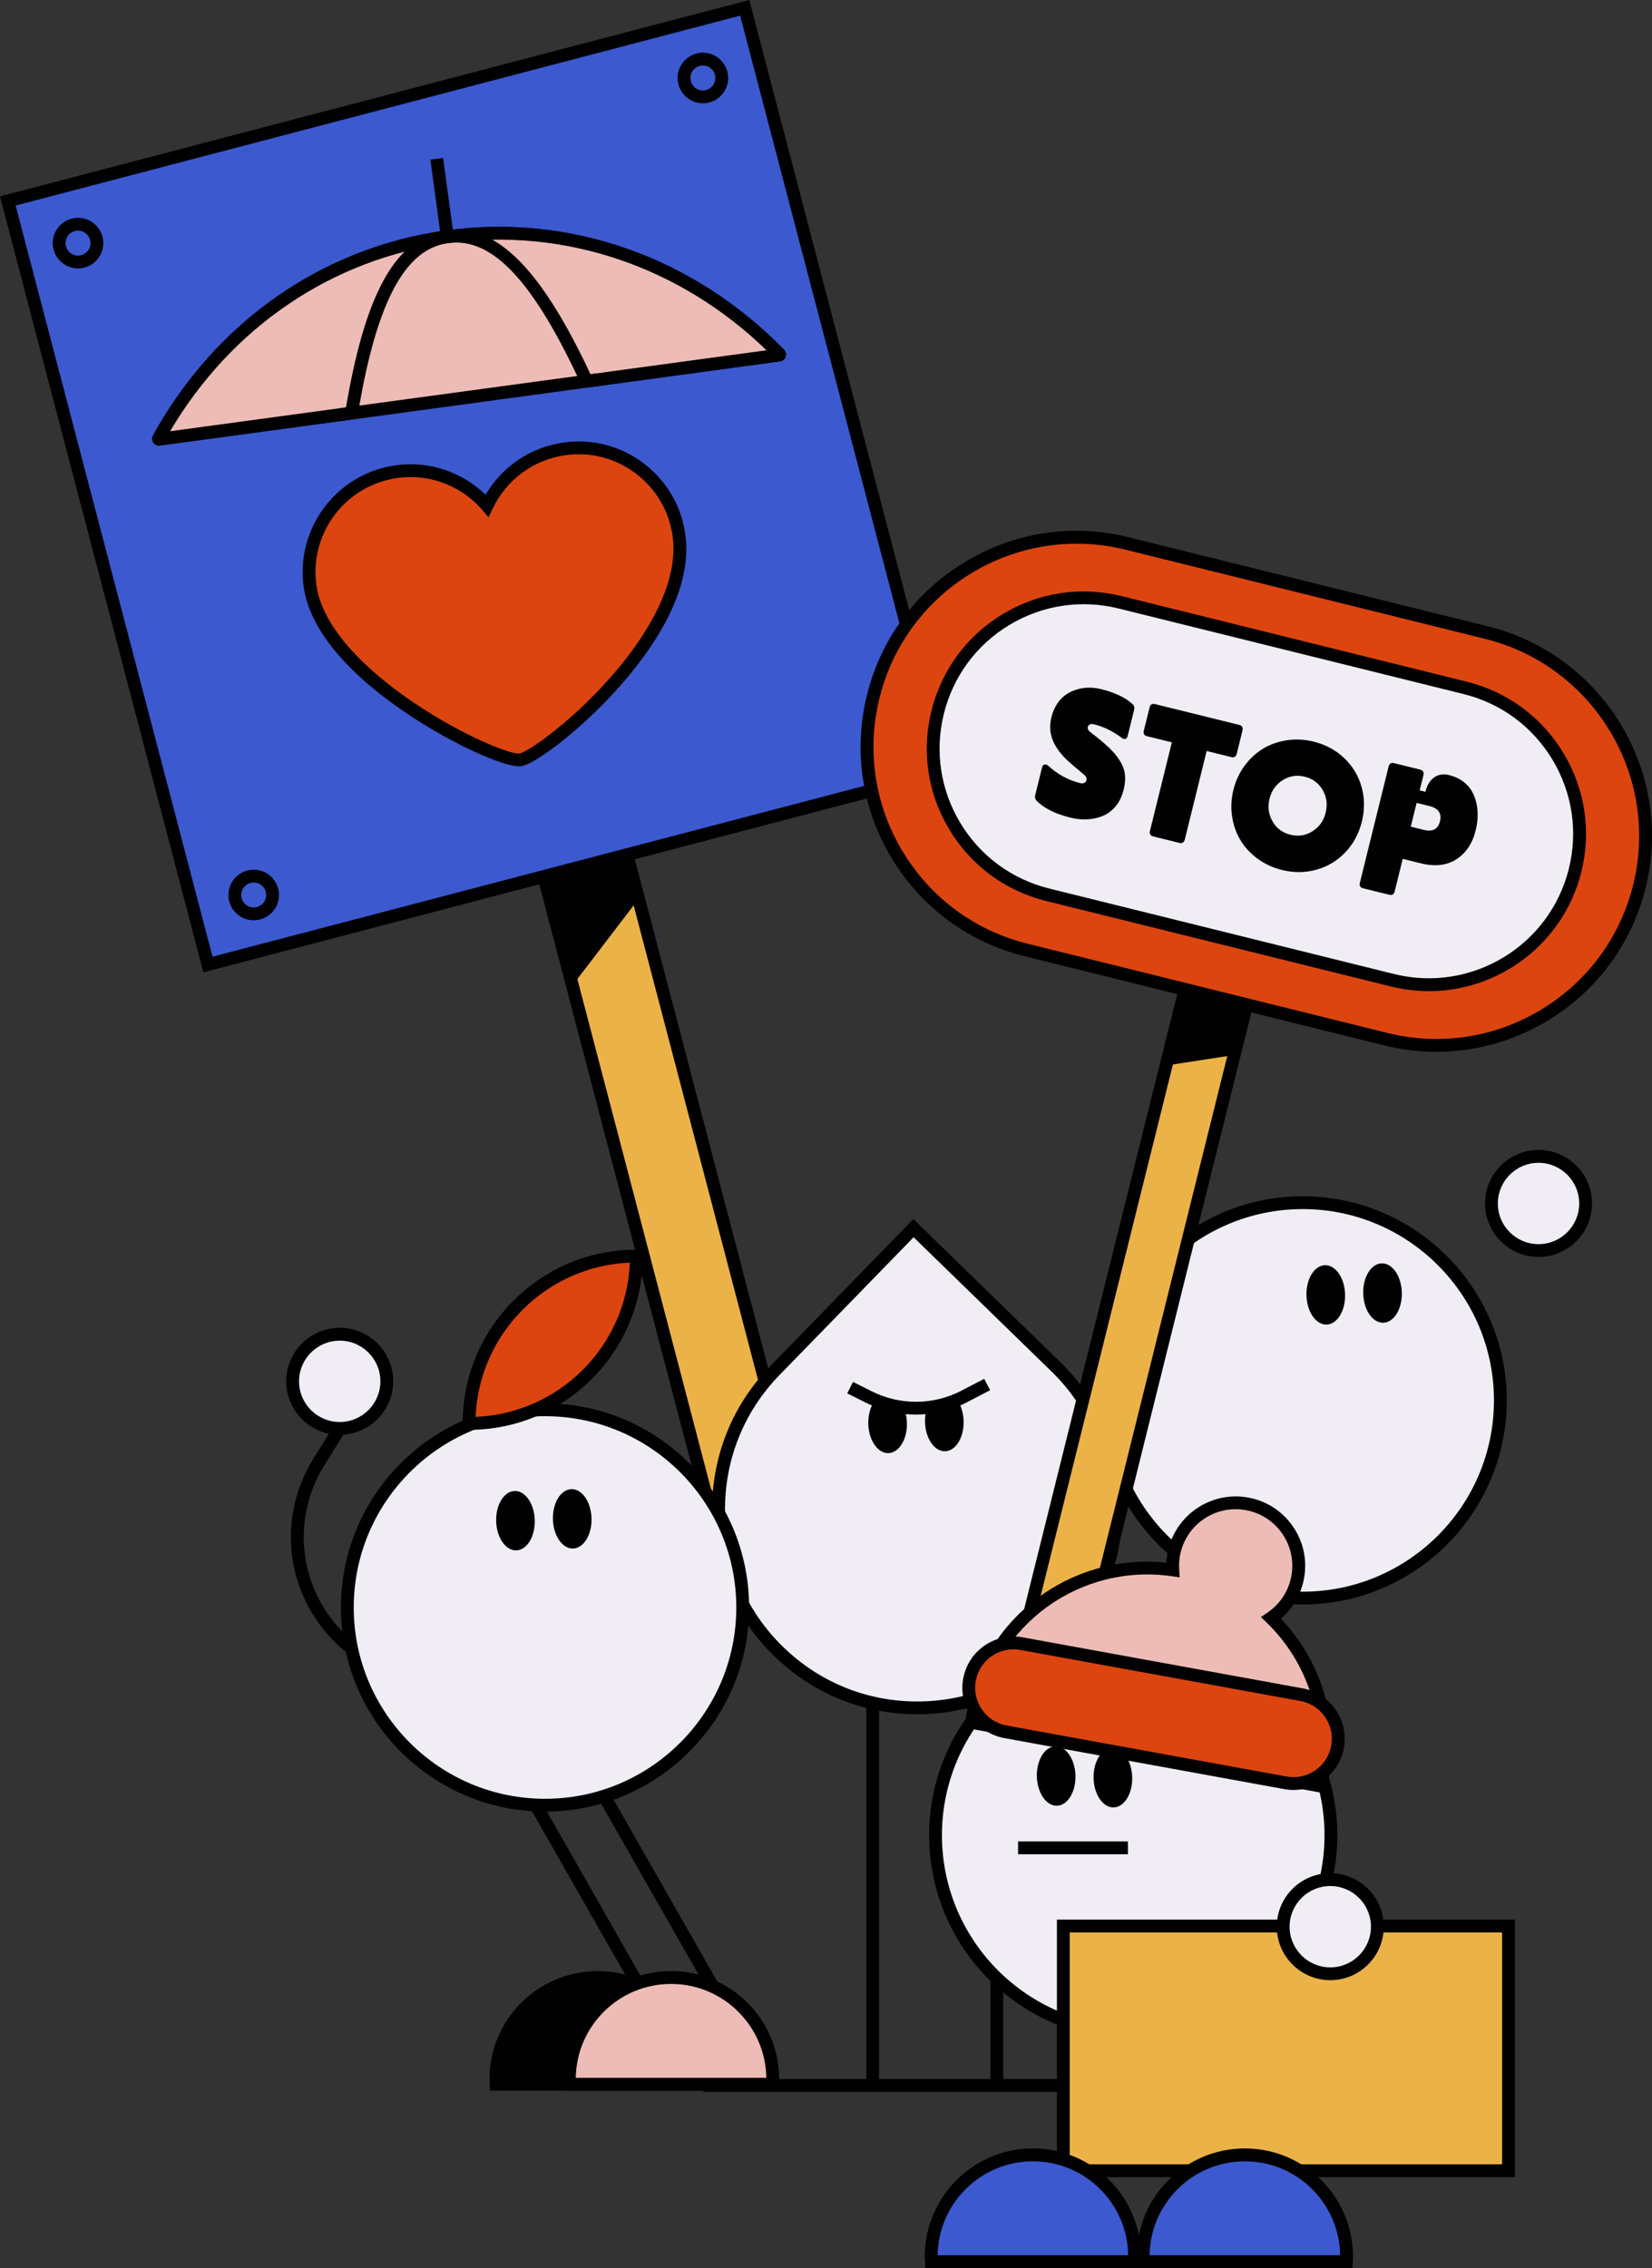 <?xml version="1.0" encoding="UTF-8"?><svg xmlns="http://www.w3.org/2000/svg" id="Calque_2" viewBox="0 0 386.65 530.8"><rect x="0" y="0" width="386.65" height="530.8" fill="#333333" stroke="none"/><defs><style>.cls-1{fill:#3c59cf;}.cls-2{fill:#EBB347;}.cls-3{fill:#dc4510;}.cls-4{fill:#F0EDF5;}.cls-5{fill:#EDBCB6;}</style></defs><g id="Calque_1-2"><g><g><g><rect class="cls-2" x="146.68" y="196.97" width="20.12" height="161.63" transform="translate(-65.3 48.81) rotate(-14.69)"/><path d="M166.42,360.34l-.38-1.45-41.36-157.8,22.36-5.86,.38,1.45,41.36,157.8-22.36,5.86Zm-38.08-157.11l40.22,153.45,16.56-4.34-40.22-153.45-16.56,4.34Z"/></g><g><rect class="cls-1" x="22.34" y="21.41" width="178.29" height="184.74" transform="translate(-25.2 31.98) rotate(-14.69)"/><path d="M47.6,227.56l-.38-1.45L0,45.96l1.45-.38L175.37,0l.38,1.45,47.22,180.15-1.45,.38L47.6,227.56ZM3.66,48.1L49.74,223.9l169.57-44.44L173.23,3.66,3.66,48.1Z"/></g><g><path class="cls-4" d="M214.69,306.69h0c25.67,0,46.5,20.84,46.5,46.5h0c0,25.67-20.84,46.5-46.5,46.5h-46.5v-46.5c0-25.67,20.84-46.5,46.5-46.5Z" transform="translate(617.53 445.72) rotate(134.23)"/><path d="M214.67,401.2c-12.58,0-24.44-4.82-33.47-13.61-9.19-8.94-14.34-20.93-14.52-33.75s4.66-24.94,13.6-34.13l33.49-34.4,34.4,33.48c9.19,8.94,14.34,20.93,14.52,33.75,.17,12.82-4.66,24.94-13.6,34.13-8.94,9.19-20.93,14.34-33.75,14.52-.22,0-.44,0-.66,0Zm-.84-111.64l-31.39,32.25c-8.39,8.61-12.91,19.98-12.75,32,.16,12.02,4.99,23.26,13.61,31.64s19.94,12.93,32,12.75c12.02-.16,23.26-4.99,31.64-13.61,8.39-8.61,12.91-19.98,12.75-32-.16-12.02-4.99-23.26-13.61-31.64l-32.25-31.39Z"/></g><rect x="202.75" y="397.7" width="3" height="90.08"/><rect x="231.81" y="397.7" width="3" height="90.08"/><g><g><line class="cls-4" x1="124.49" y1="420.8" x2="162.48" y2="487.42"/><rect x="141.98" y="415.76" width="3" height="76.69" transform="translate(-206.1 130.7) rotate(-29.69)"/></g><g><path d="M116.06,486.61c0-13.15,10.66-23.81,23.81-23.81s23.81,10.66,23.81,23.81c0,.4-.04,.79-.06,1.18h-47.49c-.02-.39-.06-.78-.06-1.18Z"/><path d="M165.04,489.29h-50.35l-.09-1.81c-.02-.29-.04-.57-.04-.87,0-13.95,11.35-25.31,25.31-25.31s25.31,11.35,25.31,25.31c0,.3-.02,.59-.04,.88l-.09,1.8Zm-47.48-3h44.61c-.17-12.15-10.11-21.98-22.3-21.98s-22.13,9.83-22.3,21.98Z"/></g></g><g><circle class="cls-4" cx="304.89" cy="327.74" r="46.27"/><path d="M304.89,375.51c-26.34,0-47.77-21.43-47.77-47.77s21.43-47.77,47.77-47.77,47.77,21.43,47.77,47.77-21.43,47.77-47.77,47.77Zm0-92.54c-24.69,0-44.77,20.08-44.77,44.77s20.08,44.77,44.77,44.77,44.77-20.08,44.77-44.77-20.08-44.77-44.77-44.77Z"/></g><g><ellipse cx="323.57" cy="302.63" rx="4.52" ry="6.95" transform="translate(-8.11 8.91) rotate(-1.56)"/><ellipse cx="310.29" cy="303.06" rx="4.52" ry="6.95" transform="translate(-8.13 8.55) rotate(-1.56)"/></g><g><circle class="cls-4" cx="127.56" cy="376.21" r="46.27"/><path d="M127.56,423.98c-26.34,0-47.77-21.43-47.77-47.77s21.43-47.77,47.77-47.77,47.77,21.43,47.77,47.77-21.43,47.77-47.77,47.77Zm0-92.54c-24.69,0-44.77,20.08-44.77,44.77s20.08,44.77,44.77,44.77,44.77-20.08,44.77-44.77-20.08-44.77-44.77-44.77Z"/></g><g><ellipse cx="133.92" cy="355.47" rx="4.52" ry="6.95" transform="translate(-9.62 3.77) rotate(-1.56)"/><ellipse cx="120.64" cy="355.9" rx="4.52" ry="6.95" transform="translate(-9.64 3.41) rotate(-1.56)"/></g><g><circle class="cls-4" cx="360.09" cy="281.66" r="11.02"/><path d="M360.09,294.17c-6.9,0-12.52-5.62-12.52-12.52s5.61-12.52,12.52-12.52,12.52,5.61,12.52,12.52-5.62,12.52-12.52,12.52Zm0-22.03c-5.25,0-9.52,4.27-9.52,9.52s4.27,9.52,9.52,9.52,9.52-4.27,9.52-9.52-4.27-9.52-9.52-9.52Z"/></g><g><rect class="cls-2" x="258.03" y="230.26" width="14.87" height="159.59" transform="translate(82.74 -54.94) rotate(13.98)"/><path d="M254.51,391.1l-17.34-4.32,.36-1.46,38.91-156.32,17.34,4.32-.36,1.46-38.91,156.32Zm-13.71-6.5l11.52,2.87,37.82-151.95-11.52-2.87-37.82,151.95Z"/></g><g><g><circle class="cls-4" cx="265.23" cy="429.51" r="46.27"/><path d="M265.23,477.28c-26.34,0-47.77-21.43-47.77-47.77s21.43-47.77,47.77-47.77,47.77,21.43,47.77,47.77-21.43,47.77-47.77,47.77Zm0-92.54c-24.69,0-44.77,20.08-44.77,44.77s20.08,44.77,44.77,44.77,44.77-20.08,44.77-44.77-20.08-44.77-44.77-44.77Z"/></g><ellipse cx="260.46" cy="416.06" rx="4.52" ry="6.95" transform="translate(-11.22 7.24) rotate(-1.56)"/><ellipse cx="247.18" cy="415.66" rx="4.52" ry="6.95" transform="translate(-11.21 6.88) rotate(-1.56)"/><rect x="238.28" y="430.96" width="25.71" height="3"/></g><g><rect class="cls-3" x="201.68" y="136.18" width="184.74" height="98.02" rx="49.01" ry="49.01" transform="translate(53.21 -65.32) rotate(13.93)"/><path d="M336.22,246.16c-4.08,0-8.19-.5-12.25-1.5l-84.17-20.87c-13.09-3.25-24.14-11.4-31.11-22.96-6.96-11.56-9.01-25.13-5.76-38.23,3.25-13.09,11.4-24.14,22.96-31.11,11.56-6.96,25.13-9.01,38.23-5.76l84.17,20.87c27.03,6.7,43.57,34.15,36.87,61.18-3.25,13.1-11.4,24.14-22.96,31.11-7.97,4.8-16.91,7.27-25.98,7.27Zm-84.25-118.92c-21.32,0-40.76,14.48-46.12,36.08-3.05,12.32-1.13,25.09,5.42,35.96,6.55,10.87,16.94,18.54,29.26,21.59l84.17,20.87c12.32,3.06,25.09,1.13,35.96-5.42,10.87-6.55,18.54-16.94,21.59-29.26,6.3-25.43-9.25-51.24-34.68-57.55l-84.17-20.87c-3.82-.95-7.66-1.4-11.43-1.4Z"/></g><g><g><rect class="cls-4" x="217.2" y="149.94" width="153.7" height="70.51" rx="35.26" ry="35.26" transform="translate(53.21 -65.32) rotate(13.93)"/><path d="M334.42,231.96c-2.92,0-5.88-.35-8.84-1.08l-80.75-20.02c-9.53-2.36-17.57-8.29-22.63-16.7-5.07-8.41-6.56-18.29-4.19-27.82,2.36-9.53,8.29-17.57,16.7-22.63,8.41-5.07,18.29-6.56,27.82-4.19l80.75,20.02c9.53,2.36,17.57,8.29,22.64,16.7,5.07,8.41,6.56,18.29,4.19,27.82-4.14,16.71-19.18,27.91-35.68,27.91Zm-8.12-4c18.07,4.48,36.41-6.58,40.89-24.64,2.17-8.75,.8-17.82-3.85-25.55-4.65-7.72-12.04-13.17-20.79-15.34l-80.75-20.02c-8.75-2.17-17.82-.8-25.55,3.85-7.72,4.65-13.17,12.04-15.34,20.79-2.17,8.75-.8,17.82,3.85,25.55,4.65,7.72,12.04,13.17,20.79,15.34l80.75,20.02Z"/></g><g><path d="M262.94,184.97c-.35,1.43-.95,2.65-1.77,3.67-.83,1.02-1.81,1.77-2.93,2.26-1.13,.49-2.34,.77-3.66,.85-1.31,.08-2.67-.05-4.07-.4-3.49-.86-6.1-2.16-7.84-3.89-.39-.36-.51-.83-.37-1.41l1.58-6.39c.1-.4,.28-.64,.55-.72,.27-.09,.57,0,.91,.28,2.23,2.03,4.72,3.38,7.47,4.06,.45,.11,.82,.07,1.11-.14,.29-.2,.42-.48,.4-.83-.02-.35-.21-.67-.55-.96-2.14-1.79-3.52-2.97-4.13-3.56-2.06-2.01-3.29-4.01-3.68-6-.25-1.26-.21-2.59,.14-3.98,.3-1.21,.76-2.27,1.38-3.18s1.33-1.62,2.11-2.14c.79-.52,1.65-.91,2.59-1.17,.94-.26,1.87-.39,2.8-.38,.93,0,1.85,.12,2.76,.35,3.19,.79,5.61,1.94,7.28,3.45,.42,.35,.55,.82,.41,1.42l-1.5,6.07c-.1,.4-.28,.63-.53,.71-.26,.08-.55,0-.86-.26-2.1-1.56-4.27-2.62-6.5-3.17-.48-.12-.85-.08-1.11,.12-.26,.2-.38,.46-.34,.8,.04,.33,.21,.62,.52,.85,1.89,1.43,3.38,2.68,4.48,3.73,1.1,1.05,1.97,2.12,2.61,3.2,.64,1.08,1.01,2.15,1.11,3.2,.09,1.05-.02,2.24-.35,3.58Z"/><path d="M267.71,171.02l1.34-5.43c.17-.71,.61-.98,1.3-.8l19.67,4.86c.69,.17,.95,.61,.78,1.32l-1.34,5.43c-.17,.69-.6,.96-1.3,.78l-5.74-1.42-5.12,20.72c-.17,.69-.61,.96-1.3,.78l-6.07-1.5c-.69-.17-.96-.61-.78-1.3l5.12-20.72-5.78-1.43c-.69-.17-.96-.61-.78-1.3Z"/><path d="M300,203.59c-2.1-.52-3.98-1.39-5.66-2.62-1.68-1.23-3.01-2.67-4.01-4.33-1-1.66-1.65-3.51-1.96-5.56-.31-2.05-.21-4.12,.31-6.22,.52-2.1,1.39-3.98,2.62-5.65,1.23-1.67,2.67-3,4.33-4,1.66-1,3.51-1.65,5.57-1.96,2.06-.31,4.13-.2,6.23,.31,2.81,.69,5.19,1.98,7.17,3.85,1.97,1.87,3.33,4.12,4.07,6.74,.74,2.62,.76,5.33,.07,8.14-.69,2.81-1.98,5.19-3.85,7.17-1.88,1.97-4.12,3.33-6.74,4.07-2.62,.74-5.33,.76-8.14,.07Zm-2.17-11.36c.93,1.63,2.34,2.67,4.2,3.13s3.59,.19,5.17-.82c1.58-1,2.6-2.45,3.07-4.35,.47-1.89,.24-3.65-.69-5.28-.93-1.62-2.32-2.67-4.19-3.13-1.87-.46-3.59-.19-5.18,.81-1.58,1-2.61,2.45-3.08,4.34-.47,1.89-.23,3.65,.7,5.28Z"/><path d="M339.17,181.4c1.25,.31,2.33,.8,3.24,1.48,.91,.68,1.61,1.45,2.1,2.32,.49,.87,.85,1.83,1.07,2.88,.22,1.05,.3,2.09,.26,3.13-.05,1.04-.2,2.08-.46,3.13-.75,3.04-2.25,5.29-4.49,6.75-2.24,1.46-5.02,1.78-8.35,.96l-4.23-1.05-1.88,7.62c-.17,.69-.61,.96-1.3,.78l-6.07-1.5c-.69-.17-.96-.61-.78-1.3l6.72-27.19c.17-.71,.61-.98,1.3-.8l6.07,1.5c.69,.17,.95,.61,.78,1.32l-.88,3.55,1.35,.33c.39-1.57,1.07-2.69,2.06-3.38,.99-.69,2.15-.87,3.48-.54Zm-7.61,6.51l-1.37,5.56,3.02,.75c2.08,.52,3.35-.15,3.81-1.99,.46-1.87-.35-3.06-2.43-3.57l-3.02-.75Z"/></g></g><g><circle class="cls-4" cx="79.51" cy="323.28" r="11.02"/><path d="M79.51,335.79c-6.9,0-12.52-5.62-12.52-12.52s5.61-12.52,12.52-12.52,12.52,5.62,12.52,12.52-5.62,12.52-12.52,12.52Zm0-22.03c-5.25,0-9.52,4.27-9.52,9.52s4.27,9.52,9.52,9.52,9.52-4.27,9.52-9.52-4.27-9.52-9.52-9.52Z"/></g><path d="M80.73,386.47l-.62-.54c-12.96-11.24-15.81-29.97-6.76-44.55l4.89-7.88,2.55,1.58-4.89,7.88c-8.27,13.32-5.67,30.43,6.18,40.7l.62,.54-1.96,2.27Z"/><g><path class="cls-3" d="M109.79,293.97h0c21.61,0,39.16,17.55,39.16,39.16h0c-21.61,0-39.16-17.55-39.16-39.16h0Z" transform="translate(-184.19 442.92) rotate(-90)"/><path d="M109.79,334.63h-1.5v-1.5c0-10.86,4.23-21.07,11.91-28.75,7.68-7.68,17.89-11.91,28.75-11.91h1.5v1.5c0,22.42-18.24,40.66-40.66,40.66Zm37.63-39.13c-19.55,.79-35.32,16.55-36.1,36.1,19.55-.79,35.32-16.55,36.1-36.1Z"/></g><g><g><line class="cls-4" x1="141.68" y1="420.8" x2="179.67" y2="487.42"/><rect x="159.18" y="415.76" width="3" height="76.69" transform="translate(-203.84 139.22) rotate(-29.69)"/></g><g><path class="cls-5" d="M133.25,486.61c0-13.15,10.66-23.81,23.81-23.81s23.81,10.66,23.81,23.81c0,.4-.04,.79-.06,1.18h-47.49c-.02-.39-.06-.78-.06-1.18Z"/><path d="M182.23,489.29h-50.35l-.09-1.81c-.02-.29-.04-.57-.04-.87,0-13.95,11.35-25.31,25.31-25.31s25.31,11.35,25.31,25.31c0,.3-.02,.59-.04,.88l-.09,1.8Zm-47.48-3h44.61c-.17-12.15-10.11-21.98-22.3-21.98s-22.13,9.83-22.3,21.98Z"/></g></g><g><path class="cls-5" d="M297.5,378.66c3.16-2.14,5.49-5.5,6.22-9.55,1.46-8.01-3.85-15.69-11.87-17.16-8.01-1.46-15.69,3.85-17.16,11.87-.22,1.21-.28,2.42-.21,3.6-22-3.16-42.74,11.62-46.75,33.68-.12,.68-.18,1.36-.27,2.04l81.56,14.87c.16-.67,.35-1.32,.47-2.01,2.59-14.19-2.37-28-12-37.33Z"/><path d="M310.17,419.73l-84.37-15.38,.19-1.42c.03-.23,.06-.45,.08-.68,.05-.48,.11-.95,.2-1.43,4.06-22.29,24.4-37.42,46.72-35.1,.03-.73,.12-1.45,.25-2.17,1.61-8.82,10.09-14.68,18.9-13.07,4.27,.78,7.98,3.17,10.45,6.74,2.47,3.57,3.4,7.89,2.62,12.16-.68,3.73-2.59,7.02-5.43,9.44,9.51,9.97,13.69,23.84,11.21,37.44-.09,.49-.21,.96-.33,1.43-.05,.22-.11,.43-.16,.65l-.33,1.39Zm-81.04-17.82l78.78,14.36c.04-.18,.08-.36,.11-.55,2.4-13.19-1.92-26.64-11.57-35.99l-1.33-1.28,1.53-1.04c2.96-2.01,4.95-5.06,5.59-8.58,.63-3.48-.12-7-2.14-9.91-2.01-2.91-5.04-4.86-8.52-5.5-7.19-1.31-14.1,3.47-15.41,10.66-.19,1.06-.26,2.15-.19,3.23l.12,1.84-1.83-.26c-21.39-3.05-41.19,11.19-45.07,32.46-.03,.18-.06,.37-.09,.55Z"/></g><g><rect class="cls-3" x="226.2" y="390.47" width="87.56" height="20.97" rx="10.49" ry="10.49" transform="translate(76.29 -41.92) rotate(10.33)"/><path d="M302.76,418.92c-.72,0-1.45-.07-2.17-.2l-65.51-11.94c-3.15-.57-5.89-2.34-7.71-4.97-1.82-2.63-2.51-5.82-1.93-8.97,1.19-6.5,7.43-10.83,13.94-9.64l65.51,11.94c6.5,1.19,10.83,7.44,9.64,13.94-.57,3.15-2.34,5.89-4.97,7.71-2.03,1.4-4.38,2.13-6.79,2.13Zm-65.54-32.92c-4.26,0-8.05,3.04-8.84,7.38-.89,4.88,2.35,9.56,7.23,10.45l65.51,11.94c2.36,.43,4.75-.08,6.72-1.45,1.97-1.37,3.3-3.42,3.73-5.78,.89-4.88-2.36-9.56-7.23-10.45l-65.51-11.94c-.54-.1-1.08-.15-1.62-.15Z"/></g><g><g><ellipse cx="221.01" cy="332.71" rx="4.52" ry="6.95" transform="translate(-8.97 6.13) rotate(-1.56)"/><ellipse cx="207.73" cy="333.14" rx="4.52" ry="6.95" transform="translate(-8.98 5.77) rotate(-1.56)"/></g><g><path class="cls-4" d="M198.97,324.76l4.45,2.22c7.05,3.52,15.35,3.45,22.34-.2l5.29-2.76"/><path d="M214.39,331.06c-3.99,0-7.99-.91-11.64-2.74l-4.45-2.22,1.34-2.68,4.45,2.22c6.6,3.3,14.43,3.23,20.97-.19l5.29-2.76,1.39,2.66-5.29,2.76c-3.76,1.97-7.91,2.95-12.06,2.95Z"/></g></g><rect x="164.6" y="486.57" width="125.09" height="3"/><g><rect class="cls-2" x="248.87" y="450.76" width="104.2" height="57.27"/><path d="M354.57,509.53h-107.2v-60.27h107.2v60.27Zm-104.2-3h101.2v-54.27h-101.2v54.27Z"/></g><g><circle class="cls-4" cx="311.35" cy="450.91" r="11.02"/><path d="M311.35,463.43c-6.9,0-12.52-5.61-12.52-12.52s5.62-12.52,12.52-12.52,12.52,5.62,12.52,12.52-5.61,12.52-12.52,12.52Zm0-22.03c-5.25,0-9.52,4.27-9.52,9.52s4.27,9.52,9.52,9.52,9.52-4.27,9.52-9.52-4.27-9.52-9.52-9.52Z"/></g><g><path class="cls-1" d="M217.94,528.12c0-13.15,10.66-23.81,23.81-23.81,13.15,0,23.81,10.66,23.81,23.81,0,.4-.04,.79-.06,1.18h-47.49c-.02-.39-.06-.78-.06-1.18Z"/><path d="M266.92,530.8h-50.35l-.09-1.81c-.02-.29-.04-.57-.04-.87,0-13.95,11.35-25.31,25.31-25.31s25.31,11.35,25.31,25.31c0,.3-.02,.59-.04,.88l-.09,1.8Zm-47.48-3h44.61c-.17-12.15-10.11-21.98-22.3-21.98s-22.13,9.83-22.3,21.98Z"/></g><g><path class="cls-1" d="M267.55,528.12c0-13.15,10.66-23.81,23.81-23.81,13.15,0,23.81,10.66,23.81,23.81,0,.4-.04,.79-.06,1.18h-47.49c-.02-.39-.06-.78-.06-1.18Z"/><path d="M316.53,530.8h-50.35l-.09-1.81c-.02-.29-.04-.58-.04-.87,0-13.95,11.35-25.31,25.31-25.31s25.31,11.35,25.31,25.31c0,.3-.02,.59-.04,.88l-.09,1.8Zm-47.48-3h44.61c-.17-12.15-10.11-21.98-22.3-21.98s-22.13,9.83-22.3,21.98Z"/></g><g><g><g><path class="cls-5" d="M137.33,89.21l45.04-6.12c.09-.01,.13-.13,.06-.2-19.99-20.45-48.23-31.49-77.73-27.49-29.49,4-53.77,22.18-67.58,47.22-.04,.08,.02,.19,.11,.18l45.04-6.12"/><path d="M37.22,104.3c-.53,0-1.02-.25-1.32-.69-.35-.5-.39-1.15-.1-1.69,14.66-26.58,39.7-44.06,68.71-48,29-3.94,57.8,6.24,79,27.92,.44,.48,.57,1.11,.36,1.68-.2,.57-.7,.97-1.29,1.05l-45.05,6.12-.4-2.97,42.27-5.74c-20.29-19.64-47.3-28.78-74.49-25.09-27.17,3.69-50.75,19.69-65.1,44.04l42.27-5.74,.4,2.97-45.04,6.12c-.07,0-.14,.01-.21,.01Z"/></g><g><path class="cls-5" d="M137.33,89.21l45.04-6.12c.09-.01,.13-.13,.06-.2-19.99-20.45-48.23-31.49-77.73-27.49-29.49,4-53.77,22.18-67.58,47.22-.04,.08,.02,.19,.11,.18l45.04-6.12"/><path d="M37.22,104.3c-.53,0-1.02-.25-1.32-.69-.35-.5-.39-1.15-.1-1.69,14.66-26.58,39.7-44.06,68.71-48,29-3.94,57.8,6.24,79,27.92,.44,.48,.57,1.11,.36,1.68-.2,.57-.7,.97-1.29,1.05l-45.05,6.12-.4-2.97,42.27-5.74c-20.29-19.64-47.3-28.78-74.49-25.09-27.17,3.69-50.75,19.69-65.1,44.04l42.27-5.74,.4,2.97-45.04,6.12c-.07,0-.14,.01-.21,.01Z"/></g><g><path class="cls-5" d="M79.49,97.06l60.62-8.23m-2.79,.38c-10.14-21.89-20.31-35.48-32.62-33.8m-22.43,41.28c3.65-22.08,9.23-37.28,19.85-40.69m0,0c.83-.27,1.69-.46,2.58-.58m-2.48-18.26l2.48,18.26"/><path d="M79.69,98.55l-.4-2.97,1.69-.23c4.24-24.96,10.64-37.55,20.68-40.78h0c.44-.14,.9-.27,1.36-.37l-2.29-16.84,2.97-.4,2.29,16.84c11.09-.5,21.07,10.01,32.22,33.79l1.69-.23,.4,2.97-60.62,8.23Zm22.44-42.54l.46,1.41c-8.61,2.77-14.51,14.71-18.49,37.5l51-6.92c-10.83-22.86-20.18-32.48-30.19-31.11-.8,.11-1.58,.29-2.32,.53l-.46-1.41Zm2.58-.6h0s0,0,0,0Z"/></g></g><g><path class="cls-3" d="M158.92,125.36c-1.76-12.99-13.72-22.08-26.71-20.32-8.23,1.12-14.9,6.33-18.23,13.31-5.07-5.83-12.88-9.08-21.12-7.97-12.99,1.76-22.08,13.72-20.32,26.71,2.96,21.79,43.98,41.46,49.19,40.75,5.15-.7,40.38-28.97,37.18-52.48Z"/><path d="M121.51,179.35c-3.78,0-15.28-5-26.04-12.21-18.5-12.39-23.48-23.08-24.4-29.86-1.87-13.79,7.82-26.52,21.61-28.39,7.74-1.05,15.43,1.51,20.97,6.91,3.91-6.67,10.63-11.2,18.37-12.25,6.67-.91,13.31,.84,18.67,4.92,5.36,4.08,8.82,10.01,9.72,16.68h0c1.79,13.17-7.62,26.84-15.83,36-8.68,9.68-19.29,17.72-22.63,18.17-.13,.02-.28,.03-.44,.03Zm-25.42-67.69c-1,0-2,.07-3.01,.2-12.15,1.65-20.69,12.87-19.04,25.02,1.6,11.77,15.16,22.45,23.1,27.77,11.38,7.62,22.43,11.99,24.4,11.7,1.87-.25,11.67-7.02,20.8-17.2,6.38-7.11,16.82-20.93,15.1-33.59h0c-.8-5.88-3.84-11.1-8.57-14.7-4.73-3.6-10.57-5.14-16.45-4.34-7.45,1.01-13.83,5.67-17.08,12.47l-.99,2.06-1.5-1.73c-4.27-4.92-10.38-7.67-16.77-7.67Z"/></g></g></g><polygon points="133.98 230.63 149.47 210.36 146.78 200.13 127.56 206.13 133.98 230.63"/><polygon points="272.91 249.37 287.36 247.14 290.86 235.17 278.33 230.83 272.91 249.37"/><g><circle class="cls-1" cx="18.26" cy="56.9" r="4.42"/><path d="M18.26,62.82c-3.26,0-5.92-2.66-5.92-5.92s2.66-5.92,5.92-5.92,5.92,2.66,5.92,5.92-2.66,5.92-5.92,5.92Zm0-8.84c-1.61,0-2.92,1.31-2.92,2.92s1.31,2.92,2.92,2.92,2.92-1.31,2.92-2.92-1.31-2.92-2.92-2.92Z"/></g><g><circle class="cls-1" cx="59.38" cy="209.46" r="4.42"/><path d="M59.38,215.38c-3.26,0-5.92-2.66-5.92-5.92s2.66-5.92,5.92-5.92,5.92,2.66,5.92,5.92-2.66,5.92-5.92,5.92Zm0-8.84c-1.61,0-2.92,1.31-2.92,2.92s1.31,2.92,2.92,2.92,2.92-1.31,2.92-2.92-1.31-2.92-2.92-2.92Z"/></g><g><circle class="cls-1" cx="164.51" cy="18.25" r="4.42"/><path d="M164.51,24.17c-3.26,0-5.92-2.66-5.92-5.92s2.66-5.92,5.92-5.92,5.92,2.66,5.92,5.92-2.66,5.92-5.92,5.92Zm0-8.84c-1.61,0-2.92,1.31-2.92,2.92s1.31,2.92,2.92,2.92,2.92-1.31,2.92-2.92-1.31-2.92-2.92-2.92Z"/></g></g></g></svg>
